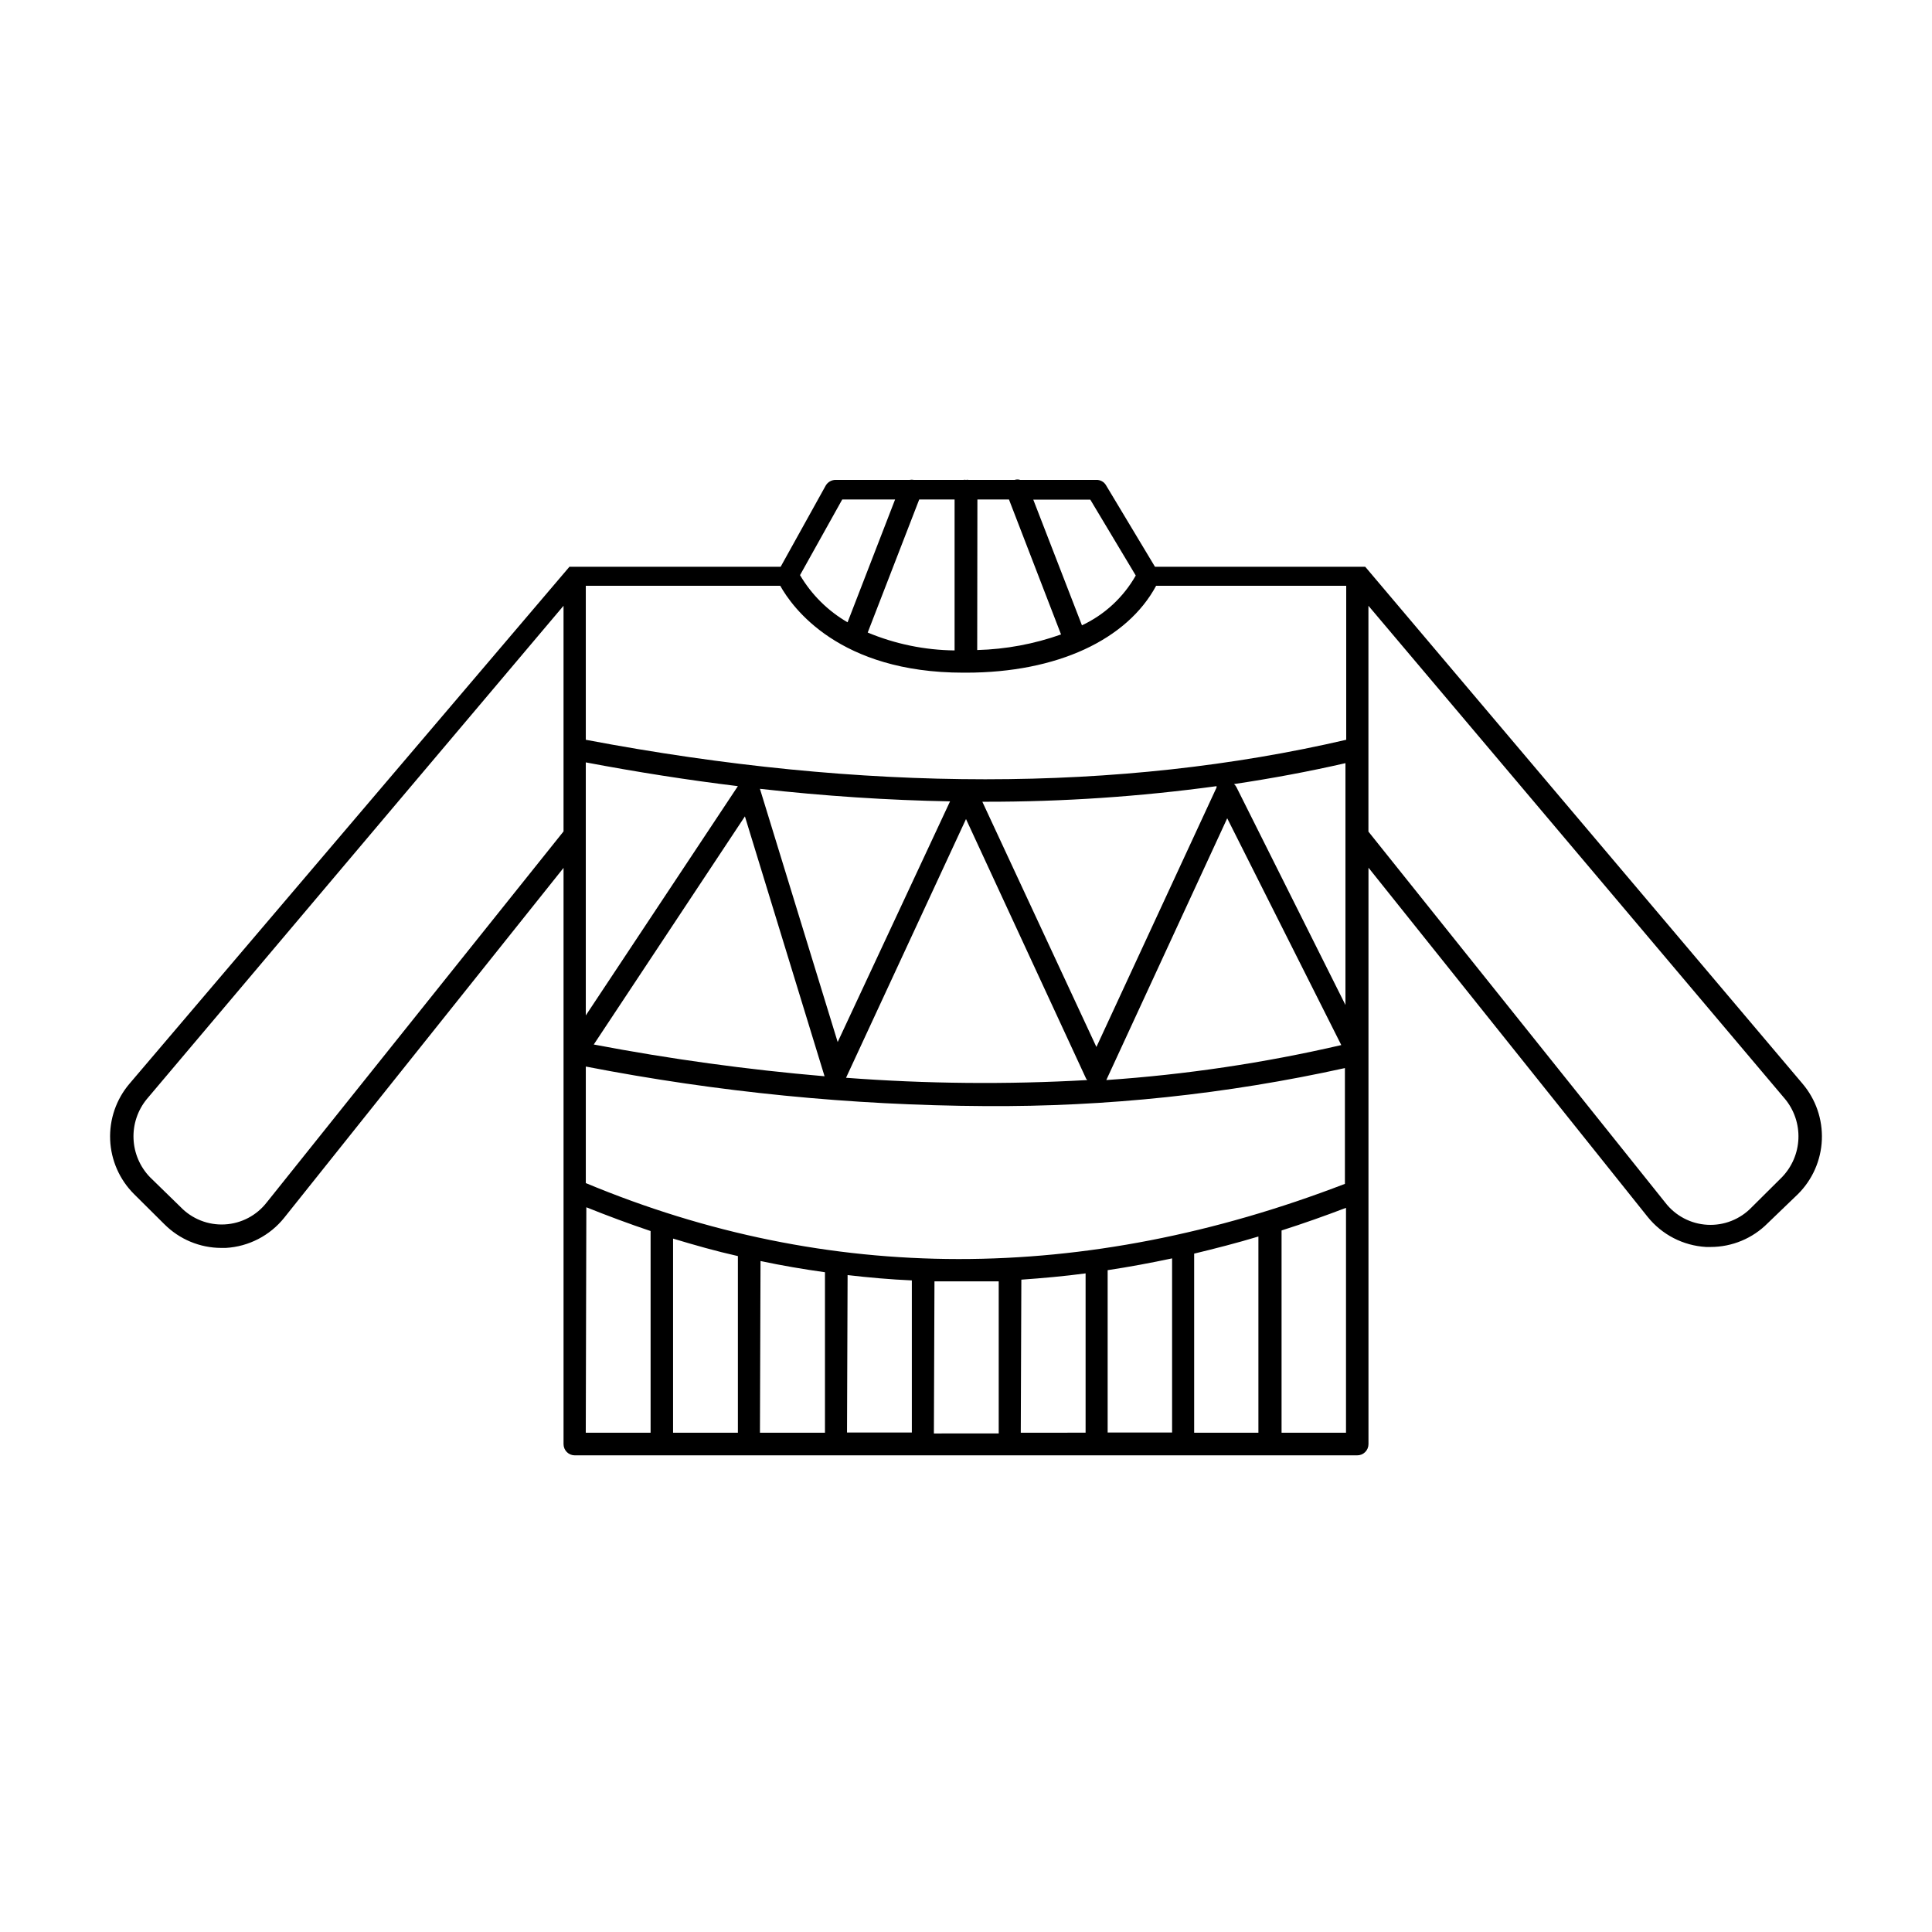 <?xml version="1.0" encoding="UTF-8"?>
<!-- Uploaded to: ICON Repo, www.iconrepo.com, Generator: ICON Repo Mixer Tools -->
<svg fill="#000000" width="800px" height="800px" version="1.1" viewBox="144 144 512 512" xmlns="http://www.w3.org/2000/svg">
 <path d="m621.68 431.18-115.88-136.98h-55.719l-12.949-21.562c-0.527-0.941-1.539-1.508-2.621-1.461h-20.152c-0.473-0.152-0.984-0.152-1.461 0h-12.191c-0.23-0.055-0.473-0.055-0.703 0-0.234-0.051-0.473-0.051-0.707 0h-13.098c-0.383-0.078-0.777-0.078-1.16 0h-19.598c-1.082-0.004-2.078 0.574-2.621 1.512l-11.941 21.512h-55.719c-0.082-0.023-0.168-0.023-0.254 0l-116.58 136.98c-3.523 4.137-5.356 9.445-5.133 14.875 0.227 5.426 2.488 10.566 6.34 14.398l8.012 7.961v-0.004c4 4.023 9.438 6.293 15.113 6.301h1.16c6.074-0.344 11.719-3.258 15.516-8.012l74.012-92.703v152.71c0 0.789 0.312 1.543 0.867 2.102 0.559 0.559 1.316 0.871 2.106 0.871h207.32c0.797 0.012 1.566-0.293 2.133-0.852 0.57-0.562 0.891-1.324 0.891-2.121v-152.76l73.957 92.5c3.801 4.754 9.441 7.668 15.52 8.012h1.211-0.004c5.676-0.004 11.117-2.269 15.113-6.297l8.012-7.707c3.852-3.832 6.117-8.973 6.34-14.398 0.223-5.43-1.609-10.738-5.129-14.875zm-282.13 45.695v46.805h-17.18v-51.438c5.691 1.711 11.332 3.324 17.18 4.633zm5.996 1.309c5.691 1.211 11.336 2.168 17.078 2.973v42.523h-17.23zm23.074 3.727c5.644 0.656 11.336 1.16 17.027 1.41v40.305l-17.18 0.004zm23.023 1.664h6.449 10.578v40.305l-17.18 0.004zm23.023-0.453c5.691-0.402 11.336-0.906 17.027-1.664v42.219l-17.18 0.004zm22.871-2.516c5.691-0.855 11.387-1.914 17.078-3.125v46.148h-17.078zm22.926-4.383c5.644-1.359 11.336-2.82 17.027-4.535v51.992h-17.027zm-161.22-18.691v-30.887c34.863 6.773 70.281 10.281 105.8 10.48 32.07 0.223 64.059-3.156 95.371-10.074v30.684c-69.172 26.598-136.88 26.598-201.17-0.203zm167.16-104.84-31.844 68.77-30.23-64.992h0.809c20.492 0.023 40.961-1.355 61.266-4.129zm2.82 8.16 30.23 60.105h-0.004c-20.477 4.742-41.301 7.84-62.27 9.27zm-37.082 69.375c-21.301 1.203-42.656 1-63.934-0.605l31.793-68.566 31.84 68.82c0.09 0.125 0.191 0.246 0.301 0.352zm-66.148-10.074-20.605-67.109c17.098 1.914 33.891 3.023 50.383 3.324zm-3.477 9.07v-0.004c-20.52-1.754-40.934-4.562-61.164-8.414l40.055-60.457zm-63.277-16.125v-67.059c13.602 2.57 27.055 4.684 40.305 6.297zm172.45-60.457c-0.16-0.324-0.383-0.617-0.656-0.855 10.078-1.512 19.852-3.324 29.523-5.543v64.086zm-26.703-56.125c-3.269 5.769-8.254 10.383-14.258 13.199l-12.898-33.301h15.113zm-48.012-20.152v40.004c-7.91-0.09-15.727-1.695-23.023-4.738l13.652-35.266zm6.047 0h8.363l13.801 35.77c-7.141 2.535-14.641 3.93-22.215 4.133zm-35.82 0h14.008l-12.594 32.547h-0.008c-5.203-3.012-9.539-7.316-12.594-12.496zm-16.426 22.875c3.223 5.793 15.617 23.023 48.516 23.023h0.707c24.184 0 42.723-8.766 50.383-23.023h50.379v40.809c-60.105 13.957-127.82 13.957-201.52 0v-40.809zm-136.03 163.34-0.004-0.004c-2.68 3.508-6.762 5.664-11.172 5.906-4.406 0.242-8.699-1.457-11.75-4.644l-8.062-7.859c-2.656-2.746-4.215-6.371-4.371-10.191-0.16-3.816 1.094-7.562 3.516-10.516l110.44-130.74v59.801zm84.641 1.359c5.644 2.266 11.336 4.383 17.027 6.297v53.453h-17.18zm184.24 59.75v-53.605c5.691-1.812 11.387-3.828 17.078-5.996v59.602zm132.6-67.711-8.012 7.961c-3.051 3.188-7.344 4.883-11.75 4.641-4.41-0.238-8.488-2.398-11.172-5.902l-78.645-98.293v-59.852l110.43 130.74c2.426 2.953 3.676 6.699 3.519 10.516-0.16 3.82-1.715 7.445-4.375 10.191z"/>
</svg>